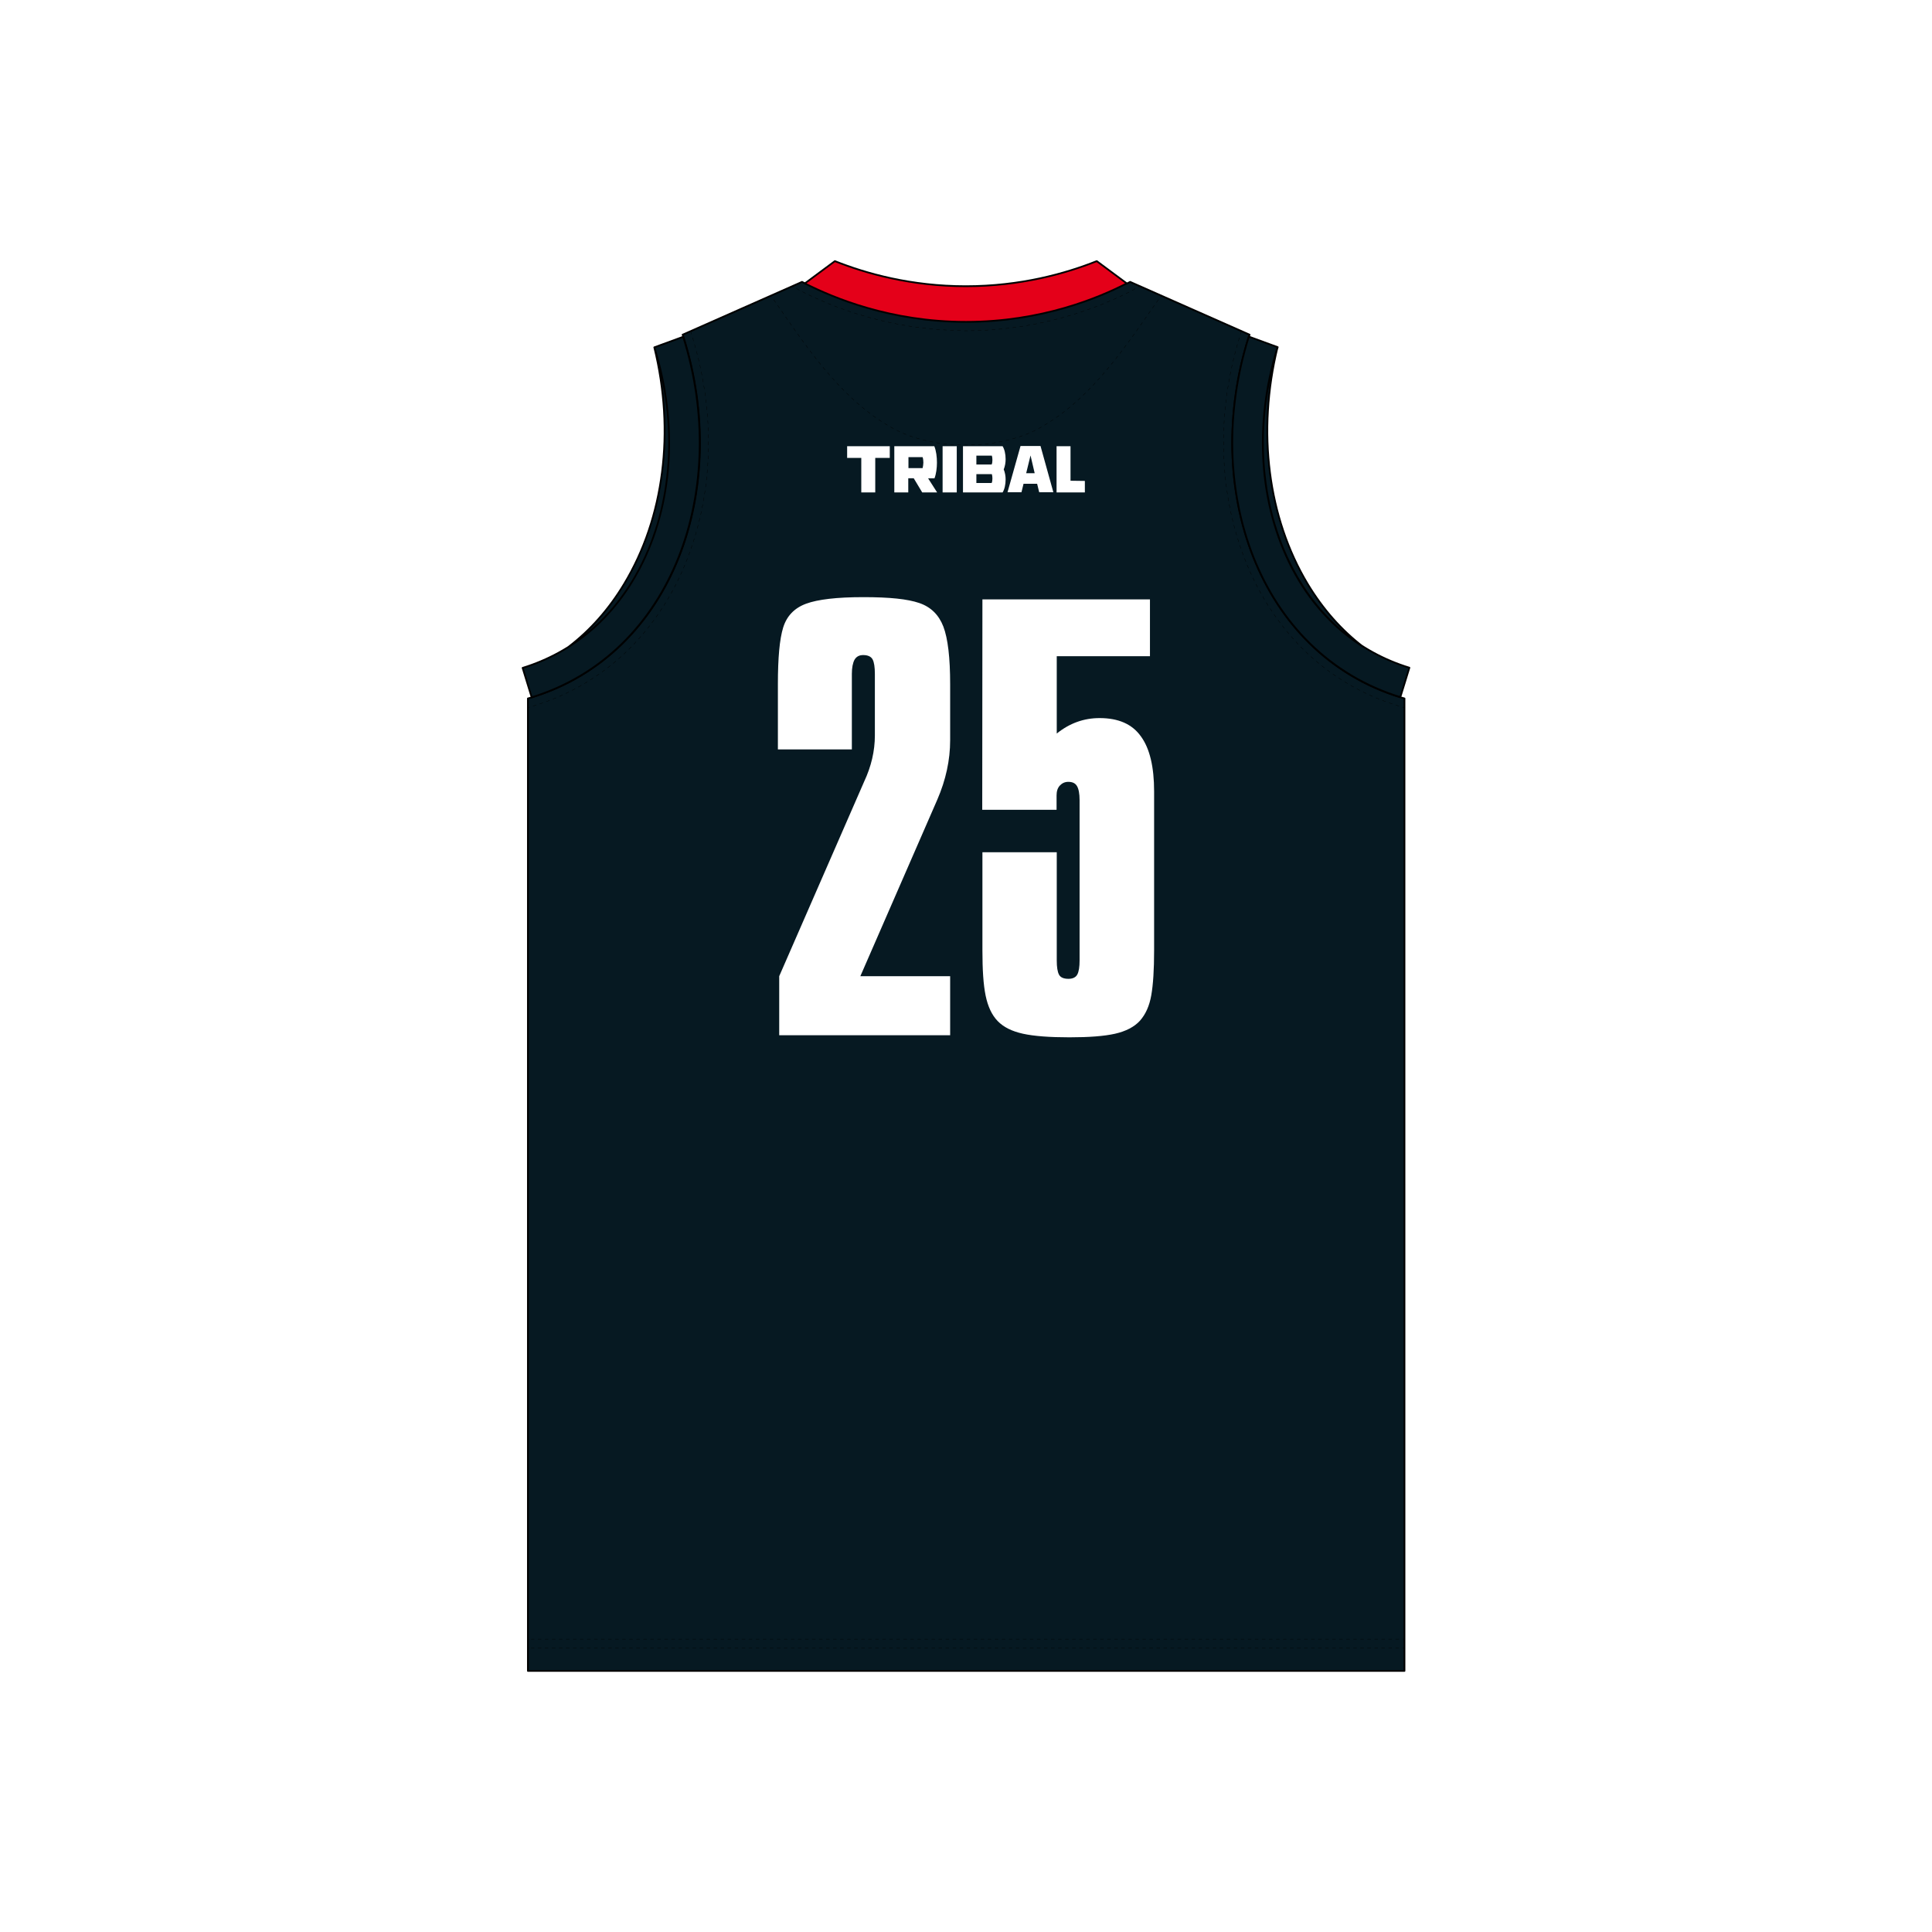 <?xml version="1.0" encoding="utf-8"?>
<!-- Generator: Adobe Illustrator 29.6.1, SVG Export Plug-In . SVG Version: 9.03 Build 0)  -->
<!DOCTYPE svg PUBLIC "-//W3C//DTD SVG 1.1//EN" "http://www.w3.org/Graphics/SVG/1.1/DTD/svg11.dtd">
<svg version="1.1" id="Layer_1" xmlns:x="http://ns.adobe.com/Extensibility/1.0/" xmlns:i="http://ns.adobe.com/AdobeIllustrator/10.0/" xmlns:graph="http://ns.adobe.com/Graphs/1.0/"
	 xmlns="http://www.w3.org/2000/svg" xmlns:xlink="http://www.w3.org/1999/xlink" x="0px" y="0px" viewBox="0 0 1024 1024"
	 style="enable-background:new 0 0 1024 1024;" xml:space="preserve">
<style type="text/css">
	.Drop_x0020_Shadow{fill:none;}
	.Round_x0020_Corners_x0020_2_x0020_pt{fill:#FFFFFF;stroke:#231F20;stroke-miterlimit:10;}
	.Live_x0020_Reflect_x0020_X{fill:none;}
	.Bevel_x0020_Soft{fill:url(#SVGID_1_);}
	.Dusk{fill:#FFFFFF;}
	.Foliage_GS{fill:#FFDD00;}
	.Pompadour_GS{fill-rule:evenodd;clip-rule:evenodd;fill:#44ADE2;}
	.st0{fill:#FFFFFF;}
	
		.st1{fill-rule:evenodd;clip-rule:evenodd;fill:#061922;stroke:#000000;stroke-width:0.93;stroke-linecap:round;stroke-linejoin:round;}
	.st2{fill:#061922;stroke:#000000;stroke-width:0.93;stroke-linecap:round;stroke-linejoin:round;}
	.st3{fill:#E40019;stroke:#000000;stroke-width:0.923;stroke-linecap:round;stroke-linejoin:round;}
	.st4{fill:none;stroke:#000000;stroke-width:0.164;stroke-miterlimit:10;}
	.st5{fill:none;stroke:#000000;stroke-width:0.164;stroke-miterlimit:10;stroke-dasharray:1.863,1.863;}
	.st6{fill:none;stroke:#000000;stroke-width:0.164;stroke-miterlimit:10;stroke-dasharray:1.853,1.853;}
	.st7{fill:none;stroke:#000000;stroke-width:0.164;stroke-miterlimit:10;stroke-dasharray:1.849,1.849;}
</style>
<linearGradient id="SVGID_1_" gradientUnits="userSpaceOnUse" x1="0" y1="0" x2="0.707" y2="0.707">
	<stop  offset="0" style="stop-color:#DEDFE3"/>
	<stop  offset="0.178" style="stop-color:#DADBDF"/>
	<stop  offset="0.361" style="stop-color:#CECFD3"/>
	<stop  offset="0.546" style="stop-color:#B9BCBF"/>
	<stop  offset="0.732" style="stop-color:#9CA0A2"/>
	<stop  offset="0.918" style="stop-color:#787D7E"/>
	<stop  offset="1" style="stop-color:#656B6C"/>
</linearGradient>
<rect class="st0" width="1024" height="1024"/>
<g id="DESIGN">
	<path id="BACK" class="st1" d="M742.2,369.6c-75.1-23.1-105.8-111-80.2-191.4c0.1-0.3,0.2-0.6,0.3-0.8l-63.3-28l-1.7,0.9L512,163.5
		l-85.2-13.2l-1.7-0.9l-63.3,28c0.1,0.3,0.2,0.6,0.3,0.8c25.6,80.5-5.1,168.3-80.2,191.4c-0.6,0.2-1.6,0.5-2.1,0.6v515.4h464.6
		V370.2C743.7,370,742.8,369.7,742.2,369.6L742.2,369.6z"/>
	<path id="CUFFS" class="st2" d="M661.9,178.4c-25.4,80.4,5.3,168,80.3,191.1l4.8-15.6c-27-8.3-48.4-26.6-62.1-52.9
		c-17.6-33.7-20.3-76.3-7.7-117L661.9,178.4L661.9,178.4z M684.8,301.1c9.2,17.7,22,31.8,37.7,41.7c-11.5-8.8-21.3-19.9-29.4-33.3
		c-21.1-35.1-26.9-80.7-16-125.4C664.5,224.8,667.3,267.4,684.8,301.1z M346.8,184.1c12.7,40.7,9.9,83.3-7.7,117
		c-13.7,26.3-35.2,44.6-62.1,52.9l4.8,15.6c75-23.1,105.7-110.7,80.3-191.1L346.8,184.1L346.8,184.1z M346.8,184.1
		c11,44.6,5.2,90.3-16,125.4c-8,13.3-17.9,24.5-29.4,33.3c15.6-9.8,28.4-23.9,37.7-41.7C356.7,267.4,359.5,224.8,346.8,184.1
		L346.8,184.1z"/>
	<path id="COLLAR" class="st3" d="M512,170.6c40.1,0,70.4-12.8,85.2-20.4l-15.9-11.8c-16.6,6.6-40.4,13.3-69.4,13.3l0,0
		c-29,0-52.8-6.7-69.4-13.3l-15.9,11.8C441.6,157.8,471.9,170.6,512,170.6L512,170.6L512,170.6z"/>
	<g id="LOGOS">
		<path class="st0" d="M463.9,242.7V261h-7.4v-18.3H449v-6.2h22.6v6.2H463.9L463.9,242.7z M496.7,261h-7.9l-4.5-7.5h-2.9v7.5h-7.4
			v-24.5h21.2c1,2.4,1.4,5.7,1.4,8.7c0,2.8-0.4,6-1.3,8.3h-3.4L496.7,261L496.7,261L496.7,261z M489,248.1c0.2-0.8,0.4-2,0.4-2.9
			s-0.1-2.1-0.4-2.9h-7.5v5.8H489z M499.6,261v-24.5h7.5V261H499.6z M532,248.8c0.7,1.7,1,3.6,1,5.3c0,2.8-0.6,5.3-1.6,6.9h-21
			v-24.5h21c1,1.6,1.6,4.1,1.6,6.9C533,245.2,532.7,247,532,248.8L532,248.8z M525.6,246.2c0.3-0.7,0.4-1.5,0.4-2.4
			s-0.1-1.7-0.3-2.3h-8.2v4.7L525.6,246.2L525.6,246.2L525.6,246.2z M525.6,256c0.3-0.7,0.4-1.5,0.4-2.4c0-0.8-0.1-1.7-0.3-2.3h-8.2
			v4.7L525.6,256L525.6,256L525.6,256z M542.5,256.4l-1.1,4.5H534l6.9-24.5h10.6l6.8,24.5h-7.5l-1.1-4.5H542.5L542.5,256.4z
			 M546.2,241.4l-2.3,9.4h4.5L546.2,241.4L546.2,241.4L546.2,241.4z M575,254.9v6.1h-15v-24.5h7.4v18.3L575,254.9L575,254.9z"/>
		<path class="st0" d="M503.6,362.7v29.6c0,10.6-2.3,21.1-6.8,31.5L456,517.4h47.6v31.3h-90.6v-31.3l45-103.1
			c3.8-8.1,5.7-16.3,5.7-24.5v-32.6c0-3.6-0.4-6.2-1.2-7.7c-0.8-1.5-2.5-2.3-5-2.3c-2.1,0-3.6,0.8-4.6,2.5c-0.9,1.7-1.4,4.2-1.4,7.5
			v40h-39.2v-34.6c0-13.9,0.9-23.9,2.8-30c1.9-6.1,5.9-10.3,12.1-12.6c6.2-2.3,16.3-3.5,30.4-3.5s23.4,1,29.6,3.1
			c6.2,2.1,10.4,6.3,12.8,12.5C502.4,338.4,503.6,348.6,503.6,362.7L503.6,362.7z M520.7,317.7h88.8v30.1h-49.4v41
			c6.8-5.5,14.4-8.2,22.7-8.2c10,0,17.3,3.2,21.9,9.7c4.7,6.4,7,16.2,7,29.2v84.2c0,10.2-0.5,18.1-1.5,23.8s-3,10.1-6,13.5
			c-3,3.3-7.5,5.6-13.2,6.9c-5.8,1.3-13.8,1.9-24.2,1.9s-18.7-0.6-24.6-1.9c-5.9-1.3-10.3-3.5-13.4-6.7c-3.1-3.2-5.2-7.7-6.4-13.5
			c-1.2-5.8-1.7-13.8-1.7-24v-52h39.4v57.4c0,3.5,0.4,6,1.2,7.5c0.8,1.5,2.5,2.2,5,2.2c2.3,0,3.9-0.8,4.7-2.3c0.8-1.5,1.2-4,1.2-7.4
			v-85c0-3.5-0.5-6-1.4-7.5c-0.9-1.5-2.4-2.2-4.6-2.2c-1.8,0-3.3,0.7-4.5,2c-1.2,1.3-1.7,3.1-1.7,5.2v7.6h-39.4L520.7,317.7
			L520.7,317.7z"/>
	</g>
	<g id="STITCHING">
		<g>
			<line class="st4" x1="744.3" y1="868.8" x2="743.4" y2="868.8"/>
			<line class="st5" x1="741.5" y1="868.8" x2="281.5" y2="868.8"/>
			<line class="st4" x1="280.6" y1="868.8" x2="279.7" y2="868.8"/>
		</g>
		<g>
			<line class="st4" x1="744.3" y1="873.5" x2="743.4" y2="873.5"/>
			<line class="st5" x1="741.5" y1="873.5" x2="281.5" y2="873.5"/>
			<line class="st4" x1="280.6" y1="873.5" x2="279.7" y2="873.5"/>
		</g>
		<g>
			<line class="st4" x1="604.1" y1="151.6" x2="603.3" y2="152.1"/>
			<path class="st6" d="M601.7,153l-2.4,1.4c-26.4,13.4-55.9,20.6-85.5,20.9"/>
			<path class="st4" d="M512.9,175.3c-0.3,0-0.6,0-0.9,0l0,0l0,0l0,0c-0.3,0-0.6,0-0.9,0"/>
			<path class="st6" d="M509.2,175.2c-29.3-0.4-58.4-7.6-84.6-20.9l-3.2-1.8"/>
			<line class="st4" x1="420.7" y1="152.1" x2="419.9" y2="151.6"/>
		</g>
		<g>
			<path class="st4" d="M615.6,156.5c-0.2,0.3-0.4,0.5-0.5,0.8"/>
			<path class="st7" d="M614,158.8c-1,1.4-1.9,2.8-2.9,4.1c-17.3,25-35.3,50.9-62,65c-10.4,5.2-23.6,8-37.1,8c-0.1,0-0.2,0-0.2,0
				c-13.5,0-26.6-2.8-36.9-8c-26.7-14-44.7-39.9-62-65c-1.1-1.6-2.3-3.3-3.4-4.9"/>
			<path class="st4" d="M408.9,157.3c-0.2-0.3-0.4-0.5-0.5-0.8"/>
		</g>
		<path class="st5" d="M658,175.4c-0.1,0.3-0.3,1-0.4,1.3c-7.3,23.1-10.3,46.7-8.7,70.1c1.5,22.9,7.6,45.1,17.4,64
			c7.9,15.1,18.1,28.2,30.3,38.8c12.9,11.1,27.7,19.4,44.2,24.4c0.6,0.2,2.9,0.9,3.5,1.1"/>
		<path class="st5" d="M366,175.4c0.1,0.3,0.3,1,0.4,1.3c7.3,23.1,10.3,46.7,8.7,70.1c-1.5,22.9-7.6,45.1-17.4,64
			c-7.9,15.1-18.1,28.2-30.3,38.8c-12.9,11.1-27.7,19.4-44.2,24.4c-0.6,0.2-2.9,0.9-3.5,1.1"/>
	</g>
</g>
<g>
</g>
<g>
</g>
<g>
</g>
<g>
</g>
<g>
</g>
<g>
</g>
</svg>

